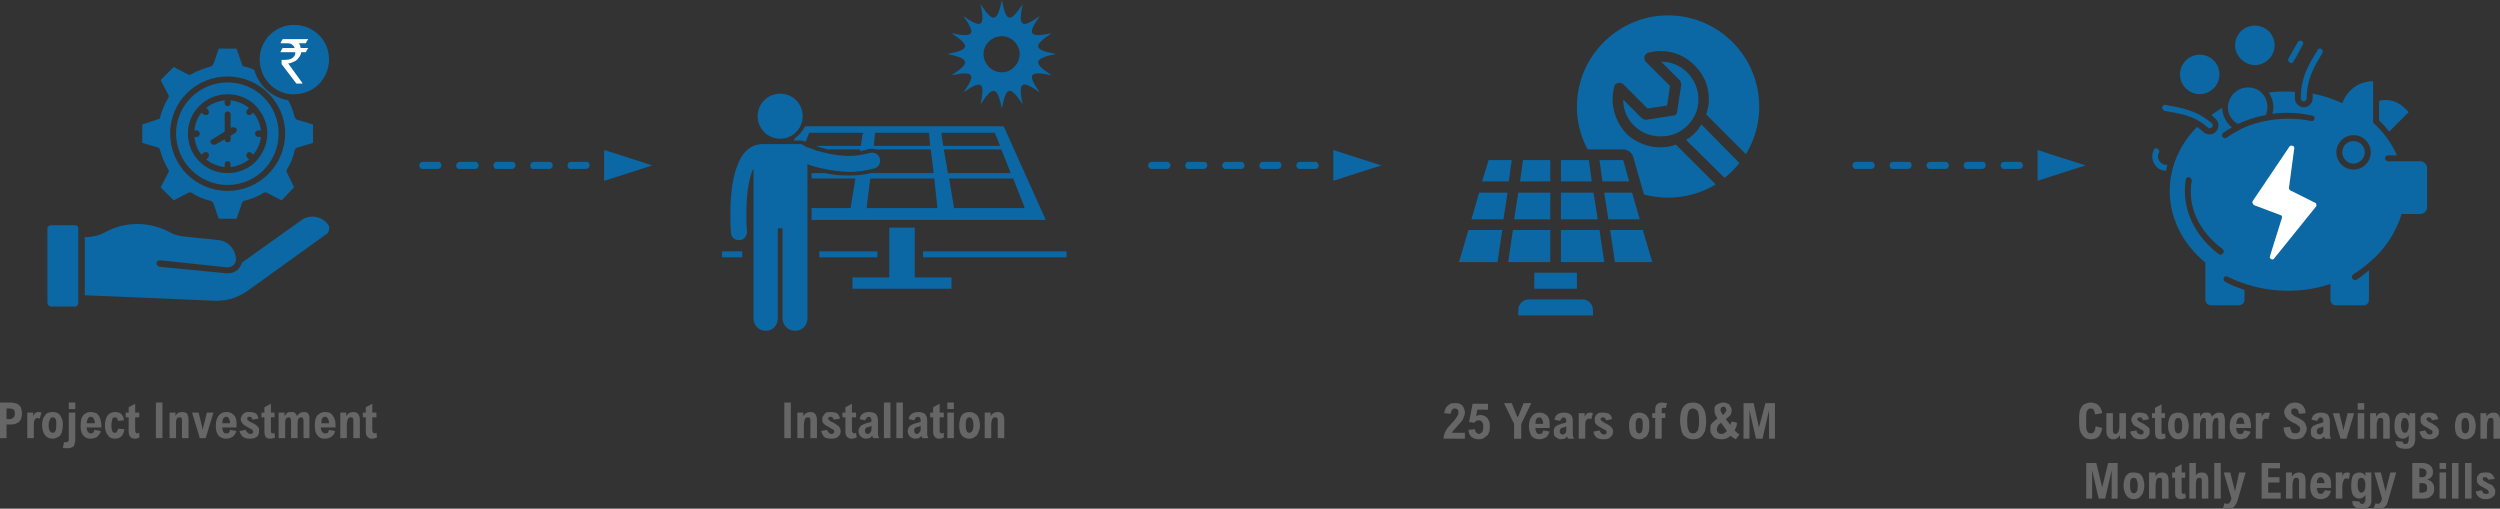 <?xml version="1.0" encoding="UTF-8"?>
<svg xmlns="http://www.w3.org/2000/svg" xmlns:xlink="http://www.w3.org/1999/xlink" xml:space="preserve" width="4217px" height="858px" version="1.1" style="shape-rendering:geometricPrecision; text-rendering:geometricPrecision; image-rendering:optimizeQuality; fill-rule:evenodd; clip-rule:evenodd" viewBox="0 0 4217 858">
 <rect x="0" y="0" width="4217" height="858" fill="#333333" stroke="none"/>
 <defs>
  <style type="text/css">
   
    .fil1 {fill:#0B68A4}
    .fil4 {fill:white}
    .fil0 {fill:#0B68A4;fill-rule:nonzero}
    .fil3 {fill:#666666;fill-rule:nonzero}
    .fil2 {fill:white;fill-rule:nonzero}
   
  </style>
 </defs>
 <g id="Layer_x0020_1">
  <g id="_1955733471728">
   <g>
    <path class="fil0" d="M1567 224l2 22 -95 0 2 -22 91 0zm21 0l90 0 0 0 9 22 -96 0 -3 -20 0 0 0 -2zm140 127l-119 0 0 -2 -8 -48 108 0 19 48 0 2zm-147 0l-119 0 0 -2 6 -48 108 0 5 48 0 2zm11 -99l97 0 16 40 -106 0 -7 -40zm-251 -19l-2 4 10 0c4,0 7,1 10,2l6 -15 91 0 0 2 -1 0 -3 20 -76 0c1,0 2,1 3,1 5,2 11,3 17,5l55 0 0 3c5,-1 10,-2 15,-4 1,0 3,0 5,0 2,0 4,0 6,1l93 0 5 40 -106 0c-12,3 -24,4 -37,4 -14,0 -28,-1 -40,-4l-23 0 0 9 74 0 -8 48 0 2 -66 0 0 20 395 0 -71 -158 -335 0c-4,8 -10,15 -17,20z"></path>
    <polygon class="fil0" points="1543,384 1500,384 1500,468 1438,468 1438,487 1605,487 1605,468 1543,468 "></polygon>
    <path class="fil0" d="M1362 277c16,6 42,12 70,13 14,0 28,-2 43,-6 7,-2 11,-9 9,-17 -2,-7 -10,-11 -17,-9 -11,3 -23,5 -35,5 -21,0 -40,-5 -55,-9 -7,-3 -13,-5 -17,-6 -1,-1 -3,-2 -3,-2 -3,-2 -5,-3 -8,-3l-65 0c0,0 -1,0 -1,0 -3,1 -8,1 -14,4 -9,5 -19,14 -25,32 -7,17 -12,43 -12,81 0,10 0,21 1,32 0,8 6,13 13,13 1,0 1,0 1,0 8,0 13,-7 13,-14 -1,-11 -1,-22 -1,-31 0,-41 6,-64 12,-76l0 253c0,12 9,21 21,21 11,0 20,-9 20,-21l0 -152 8 0 0 152c0,12 10,21 21,21 12,0 21,-9 21,-21l0 -260z"></path>
    <path class="fil0" d="M1316 158c21,0 38,17 38,38 0,21 -17,38 -38,38 -21,0 -38,-17 -38,-38 0,-21 17,-38 38,-38z"></path>
    <path class="fil0" d="M1690 61c16,0 30,14 30,30 0,17 -14,31 -30,31 -17,0 -31,-14 -31,-31 0,-16 14,-30 31,-30zm-92 30c38,8 39,15 7,36 38,-8 42,-2 20,29 31,-22 37,-18 29,20 21,-32 28,-31 36,7 7,-38 14,-39 35,-7 -8,-38 -2,-42 29,-20 -22,-31 -18,-37 20,-29 -32,-21 -31,-28 7,-36 -38,-7 -39,-14 -7,-35 -38,8 -42,2 -20,-29 -31,22 -37,18 -29,-20 -21,32 -28,31 -35,-7 -8,38 -15,39 -36,7 8,38 2,42 -29,20 22,31 18,37 -20,29 32,21 31,28 -7,35z"></path>
    <polygon class="fil0" points="1382,424 1480,424 1480,434 1382,434 "></polygon>
    <polygon class="fil0" points="1218,424 1252,424 1252,434 1218,434 "></polygon>
    <polygon class="fil0" points="1557,424 1799,424 1799,434 1557,434 "></polygon>
   </g>
   <g>
    <polygon class="fil0" points="2669,442 2633,442 2633,388 2698,388 2706,442 "></polygon>
    <polygon class="fil0" points="2579,442 2544,442 2552,388 2615,388 2615,442 "></polygon>
    <polygon class="fil0" points="2561,325 2615,325 2615,370 2554,370 "></polygon>
    <polygon class="fil0" points="2536,370 2482,370 2495,325 2543,325 "></polygon>
    <polygon class="fil0" points="2680,270 2685,306 2633,306 2633,270 "></polygon>
    <polygon class="fil0" points="2615,306 2564,306 2569,270 2615,270 "></polygon>
    <polygon class="fil0" points="2633,370 2633,325 2688,325 2695,370 "></polygon>
    <polygon class="fil0" points="2706,325 2753,325 2766,370 2713,370 "></polygon>
    <polygon class="fil0" points="2703,306 2698,270 2738,270 2748,306 "></polygon>
    <polygon class="fil0" points="2550,270 2545,306 2500,306 2511,270 "></polygon>
    <polygon class="fil0" points="2477,388 2534,388 2526,442 2461,442 "></polygon>
    <path class="fil0" d="M2687 523l0 9 -126 0 0 -9c0,-10 8,-18 18,-18l90 0c10,0 18,8 18,18z"></path>
    <polygon class="fil0" points="2588,460 2660,460 2660,487 2588,487 "></polygon>
    <polygon class="fil0" points="2724,442 2716,388 2771,388 2787,442 "></polygon>
    <path class="fil0" d="M2773 328l-18 -63c-2,-7 -9,-13 -17,-13l-60 0c-35,-65 -18,-147 41,-193 58,-46 141,-44 197,6 55,49 68,131 29,195l-67 -67c10,-28 3,-60 -18,-81 -20,-22 -51,-31 -80,-23 -3,1 -5,3 -6,6 -1,3 0,7 2,9l41 41 -5 33 -33 5 -41 -41c-3,-2 -6,-3 -9,-2 -3,1 -6,3 -6,6 -8,29 1,60 22,81 22,20 54,27 82,17l67 67c-36,22 -80,28 -121,17z"></path>
    <path class="fil0" d="M2801 230c-35,0 -63,-27 -63,-62l31 31c2,2 5,3 8,3l45 -7c4,0 7,-3 7,-7l7 -45c0,-3 -1,-6 -3,-8l-31 -31c35,0 63,29 63,64 0,34 -29,63 -64,62l0 0z"></path>
    <path class="fil0" d="M2909 300l-65 -64c11,-6 19,-15 26,-26l64 65c-7,9 -16,18 -25,25z"></path>
   </g>
   <path class="fil0" d="M358 235l21 -13 0 -29c0,-3 2,-5 5,-5 3,0 5,2 5,5l0 23 2 -1c3,-1 6,0 8,2 1,3 0,6 -2,7l-8 5 0 6c0,3 -2,5 -5,5 -3,0 -5,-2 -5,-5l0 0 -16 9c-1,0 -2,0 -3,0 -2,0 -3,-1 -4,-2 -2,-3 -1,-6 2,-7zm-26 -4l-4 0c1,11 5,22 12,30l3 -3c3,-2 6,-2 8,0 2,2 2,6 0,8l-3 3c8,7 19,11 31,13l0 -5c0,-3 2,-5 5,-5 3,0 5,2 5,5l0 5c12,-2 22,-6 31,-13l-3 -3c-2,-2 -2,-6 0,-8 2,-2 5,-2 7,0l3 3c7,-8 12,-19 13,-30l-5 0c-2,0 -5,-3 -5,-6 0,-2 3,-5 5,-5l5 0c-1,-11 -6,-22 -13,-30l-3 3c-1,1 -2,1 -4,1 -1,0 -2,0 -3,-1 -2,-2 -2,-6 0,-8l3 -3c-9,-7 -19,-11 -31,-13l0 5c0,3 -2,5 -5,5 -3,0 -5,-2 -5,-5l0 -5c-12,2 -23,6 -31,13l3 3c2,2 2,6 0,8 -1,1 -2,1 -4,1 -1,0 -2,0 -4,-1l-3 -3c-7,8 -11,19 -12,30l4 0c3,0 5,3 5,5 0,3 -2,6 -5,6z"></path>
   <path class="fil0" d="M336 179c0,-1 0,-1 1,-1 0,0 0,0 0,0 12,-12 29,-19 47,-19 18,0 35,7 47,19 0,0 0,0 0,0 0,0 0,0 0,0 12,13 20,29 20,47 0,19 -8,35 -20,48 0,0 0,0 0,0 0,0 0,0 0,0 -12,12 -29,19 -47,19 -18,0 -35,-7 -47,-19 0,0 0,0 0,0 -1,0 -1,0 -1,-1 -12,-12 -19,-28 -19,-47 0,-18 7,-34 19,-46zm48 133c48,0 86,-39 86,-87 0,-47 -38,-86 -86,-86 -48,0 -87,39 -87,86 0,48 39,87 87,87z"></path>
   <path class="fil0" d="M384 129c53,0 97,43 97,96 0,54 -44,97 -97,97 -54,0 -97,-43 -97,-97 0,-53 43,-96 97,-96zm-114 124c3,12 8,23 14,33 1,2 1,4 0,5l-13 25 22 22 25 -13c2,-1 4,0 5,0 10,7 21,11 33,14 2,1 3,2 4,4l9 26 30 0 9 -26c0,-2 2,-3 3,-4 12,-3 23,-7 34,-14 1,0 3,-1 5,0l25 13 21 -22 -12 -25c-1,-1 -1,-3 0,-5 6,-10 11,-21 13,-33 1,-2 2,-3 4,-4l27 -8 0 -31 -27 -8c-2,-1 -3,-3 -4,-4 -2,-10 -6,-20 -11,-29 -27,-4 -50,-25 -57,-51 -6,-3 -12,-5 -18,-6 -1,-1 -3,-2 -3,-4l-9 -26 -30 0 -9 26c-1,2 -2,3 -4,4 -11,3 -22,7 -33,13 -2,1 -3,2 -5,1l-25 -13 -22 22 13 25c1,1 1,3 0,5 -6,10 -11,21 -14,33 0,2 -2,3 -3,3l-27 9 0 31 27 8c1,1 3,2 3,4z"></path>
   <path class="fil0" d="M496 106c-11,0 -21,-9 -21,-19 0,-9 7,-16 16,-18l0 -4c0,-3 3,-6 5,-6 3,0 6,3 6,6l0 4c9,2 16,9 16,18 0,3 -2,5 -5,5 -3,0 -6,-2 -6,-5 0,-4 -5,-8 -11,-8 -6,0 -11,4 -11,8 0,4 5,8 11,8 12,0 22,9 22,19 0,9 -7,16 -16,18l0 4c0,3 -3,6 -6,6 -2,0 -5,-3 -5,-6l0 -4c-9,-2 -16,-9 -16,-18 0,-3 2,-5 5,-5 3,0 5,2 5,5 0,4 5,8 11,8 6,0 11,-4 11,-8 0,-4 -5,-8 -11,-8zm-6 53c0,0 1,0 1,0 2,0 3,0 5,0 33,0 59,-26 59,-59 0,-32 -26,-58 -59,-58 -32,0 -58,26 -58,58 0,31 23,56 52,59z"></path>
   <path class="fil0" d="M509 371l-101 72c-1,4 -4,9 -7,12 -5,4 -10,6 -16,6 -1,0 -2,0 -3,0l-113 -11c-3,-1 -5,-3 -5,-6 0,-3 3,-5 6,-5l113 12c4,0 8,-1 11,-4 2,-2 3,-5 4,-7 0,-1 0,-1 0,-1 0,-1 0,-2 0,-2 -1,-17 -13,-30 -29,-32l-58 -6c-9,-1 -18,-3 -26,-8 -33,-17 -73,-18 -106,0 -11,6 -23,9 -36,9l0 98 212 9c23,2 43,-3 62,-16l132 -95c4,-2 6,-6 6,-10 1,-4 -1,-7 -4,-10 -11,-12 -29,-14 -42,-5z"></path>
   <path class="fil0" d="M127 380l-41 0c-3,0 -6,2 -6,5l0 126c0,3 3,6 6,6l41 0c3,0 5,-3 5,-6l0 -126c0,-3 -2,-5 -5,-5z"></path>
   <path class="fil1" d="M522 59c-15,-5 -30,-15 -44,-1 -4,4 -21,35 -21,44 0,14 4,35 16,42 31,20 62,-7 62,-45 0,-16 0,-35 -13,-40z"></path>
   <path class="fil2" d="M477 66l43 0 0 0c-3,4 -4,7 -4,7l-12 0c2,2 3,5 3,8l13 0c0,0 0,0 0,0 -3,4 -4,7 -4,7l-8 0c0,2 -1,5 -3,8 -3,4 -5,6 -7,7 -5,2 -8,4 -12,4l0 0c0,0 1,1 3,4l21 29 0 1c0,0 0,0 -1,0l-9 0c-17,-22 -25,-33 -25,-33l0 -7 0 0c2,0 3,0 5,0 10,0 16,-3 18,-10 0,-1 0,-2 0,-3l-25 0c0,0 0,0 0,0 2,-5 4,-7 4,-7l20 0 0 0c-1,-3 -3,-5 -6,-7 -3,-1 -5,-1 -7,-1l-11 0 0 0c2,-5 4,-7 4,-7z"></path>
   <path class="fil3" d="M37 697c0,5 -1,8 -2,11 -2,3 -4,5 -7,6 -3,2 -7,2 -11,2l-6 0 0 23 -11 0 0 -60 17 0c5,0 9,1 12,2 3,2 5,4 6,6 1,3 2,6 2,10zm-26 10l5 0c3,0 5,-1 7,-3 1,-1 2,-3 2,-6 0,-3 0,-6 -2,-7 -1,-1 -4,-2 -7,-2l-5 0 0 18zm52 -2c-2,0 -4,2 -5,4 -1,2 -1,6 -1,12l0 18 -11 0 0 -43 10 0 0 6c2,-5 5,-7 8,-7 2,0 4,0 6,1l-3 10c-1,0 -3,-1 -4,-1zm8 12c0,-5 1,-8 2,-12 2,-3 4,-6 6,-8 3,-1 6,-2 10,-2 4,0 7,1 10,3 2,2 4,4 5,8 2,3 2,7 2,11 0,5 -1,9 -2,13 -1,3 -3,6 -6,7 -3,2 -6,3 -9,3 -6,0 -10,-2 -13,-6 -3,-4 -5,-9 -5,-17zm18 -13c-3,0 -4,1 -5,4 -1,2 -2,5 -2,9 0,9 3,13 7,13 4,0 6,-4 6,-13 0,-4 0,-8 -1,-10 -1,-2 -3,-3 -5,-3zm27 -14l0 -11 11 0 0 11 -11 0zm-1 66c-1,0 -3,0 -4,0 -1,0 -3,0 -5,-1l2 -9c1,0 2,0 3,0 2,0 2,0 3,-1 1,0 1,-1 2,-2 0,-1 0,-2 0,-4l0 -43 11 0 0 44c0,6 -1,10 -3,13 -3,2 -5,3 -9,3zm56 -38l0 3 -25 0c0,2 1,4 1,5 1,2 1,3 3,4 1,1 2,1 3,1 2,0 3,0 4,-1 1,-1 2,-3 2,-5l11 2c0,2 -1,4 -3,6 -1,2 -3,4 -5,5 -3,1 -6,2 -9,2 -6,0 -10,-2 -13,-6 -3,-4 -4,-9 -4,-16 0,-8 1,-13 4,-17 3,-4 8,-6 13,-6 4,0 8,1 11,3 2,2 4,5 5,8 1,4 2,8 2,12zm-25 -4l14 0c0,-4 -1,-6 -2,-8 -1,-2 -3,-3 -5,-3 -4,0 -6,4 -7,11zm63 -5l-10 1c-1,-4 -2,-6 -5,-6 -2,0 -3,1 -4,1 0,1 -1,3 -1,5 -1,1 -1,4 -1,8 0,3 0,6 1,7 0,2 1,4 2,4 0,1 1,1 3,1 1,0 3,0 3,-2 1,-1 2,-3 2,-5l11 1c-2,11 -7,16 -16,16 -5,0 -10,-2 -12,-6 -3,-3 -5,-9 -5,-16 0,-8 2,-14 5,-18 3,-3 7,-5 12,-5 4,0 8,1 10,3 3,3 5,6 5,11zm26 -13l0 8 -7 0 0 21c0,2 0,3 1,4 0,0 0,1 0,1 1,1 2,1 2,1 1,0 2,0 4,-1l0 8c-2,1 -5,2 -7,2 -4,0 -7,-1 -8,-3 -2,-2 -3,-5 -3,-9l0 -24 -5 0 0 -8 5 0 0 -9 11 -6 0 15 7 0zm28 43l0 -60 11 0 0 60 -11 0zm55 -31l0 31 -11 0 0 -29c0,-2 0,-4 -1,-5 0,-1 -2,-1 -3,-1 -2,0 -3,0 -4,1 -1,1 -1,3 -2,5 0,2 0,5 0,8l0 21 -11 0 0 -43 10 0 0 6c2,-5 6,-7 11,-7 4,0 7,1 9,3 1,3 2,6 2,10zm19 31l-13 -43 11 0 6 24c0,1 0,3 1,5 0,-1 0,-2 1,-5l6 -24 11 0 -13 43 -10 0zm62 -21l0 3 -24 0c0,2 0,4 1,5 0,2 1,3 2,4 1,1 2,1 4,1 1,0 3,0 4,-1 1,-1 2,-3 2,-5l11 2c-1,2 -2,4 -3,6 -2,2 -3,4 -6,5 -2,1 -5,2 -8,2 -6,0 -11,-2 -14,-6 -3,-4 -4,-9 -4,-16 0,-8 2,-13 5,-17 3,-4 7,-6 13,-6 4,0 7,1 10,3 3,2 5,5 6,8 1,4 1,8 1,12zm-24 -4l13 0c0,-4 -1,-6 -2,-8 -1,-2 -2,-3 -4,-3 -5,0 -7,4 -7,11zm45 -11c-1,0 -2,0 -2,1 -1,0 -1,1 -1,2 0,1 0,2 0,2 1,1 2,1 3,2 0,1 2,1 3,2l2 1c3,1 5,3 7,4 1,1 2,2 4,4 1,1 1,3 1,6 0,4 -1,7 -3,9 -3,3 -7,4 -13,4 -4,0 -8,-1 -11,-3 -3,-3 -5,-6 -6,-10l11 -2c0,2 1,4 3,5 1,1 2,2 4,2 2,0 3,-1 4,-1 1,-1 1,-2 1,-3 0,-1 0,-2 -1,-2 -1,-1 -1,-2 -2,-2 -1,-1 -2,-1 -4,-2 -1,-1 -2,-1 -3,-2 -2,-1 -4,-2 -5,-3 -2,-1 -3,-3 -4,-4 -1,-2 -2,-4 -2,-6 0,-2 1,-4 2,-6 1,-2 3,-3 5,-5 2,-1 5,-1 8,-1 4,0 8,1 10,2 3,2 4,5 5,9l-10 2c-1,-2 -1,-3 -2,-4 -1,-1 -2,-1 -4,-1zm43 -7l0 8 -6 0 0 21c0,2 0,3 0,4 0,0 1,1 1,1 0,1 1,1 2,1 1,0 2,0 3,-1l1 8c-3,1 -5,2 -8,2 -3,0 -6,-1 -8,-3 -1,-2 -2,-5 -2,-9l0 -24 -5 0 0 -8 5 0 0 -9 11 -6 0 15 6 0zm59 13l0 30 -10 0 0 -29c0,-2 -1,-4 -1,-5 -1,-1 -2,-1 -3,-1 -2,0 -4,1 -5,3 -1,3 -1,6 -1,11l0 21 -11 0 0 -28c0,-3 -1,-4 -1,-6 -1,-1 -2,-1 -3,-1 -2,0 -4,1 -5,3 -1,2 -1,5 -1,8l0 24 -11 0 0 -43 10 0 0 6c2,-3 3,-4 5,-6 2,-1 4,-1 7,-1 2,0 4,0 5,1 2,2 3,3 4,6 3,-5 7,-7 12,-7 3,0 6,1 7,3 2,3 2,6 2,11zm44 9l0 3 -25 0c0,2 1,4 1,5 1,2 2,3 3,4 1,1 2,1 3,1 2,0 3,0 5,-1 1,-1 1,-3 2,-5l10 2c0,2 -1,4 -2,6 -2,2 -4,4 -6,5 -3,1 -5,2 -9,2 -6,0 -10,-2 -13,-6 -3,-4 -4,-9 -4,-16 0,-8 1,-13 4,-17 4,-4 8,-6 13,-6 5,0 8,1 11,3 2,2 4,5 5,8 2,4 2,8 2,12zm-24 -4l13 0c0,-4 -1,-6 -2,-8 -1,-2 -3,-3 -5,-3 -4,0 -6,4 -6,11zm65 -6l0 31 -11 0 0 -29c0,-2 0,-4 -1,-5 -1,-1 -2,-1 -4,-1 -1,0 -2,0 -3,1 -1,1 -2,3 -2,5 -1,2 -1,5 -1,8l0 21 -11 0 0 -43 10 0 0 6c3,-5 7,-7 12,-7 3,0 6,1 8,3 2,3 3,6 3,10zm28 -12l0 8 -7 0 0 21c0,2 0,3 1,4 0,0 0,1 1,1 0,1 1,1 2,1 0,0 1,0 3,-1l1 8c-3,1 -6,2 -8,2 -4,0 -6,-1 -8,-3 -2,-2 -3,-5 -3,-9l0 -24 -5 0 0 -8 5 0 0 -9 11 -6 0 15 7 0z"></path>
   <path class="fil3" d="M1323 739l0 -60 11 0 0 60 -11 0zm55 -31l0 31 -11 0 0 -29c0,-2 0,-4 -1,-5 -1,-1 -2,-1 -3,-1 -2,0 -3,0 -4,1 -1,1 -2,3 -2,5 -1,2 -1,5 -1,8l0 21 -11 0 0 -43 10 0 0 6c3,-5 7,-7 12,-7 4,0 6,1 8,3 2,3 3,6 3,10zm23 -5c-1,0 -2,0 -3,1 -1,0 -1,1 -1,2 0,1 0,2 1,2 1,1 1,1 2,2 1,1 2,1 4,2l2 1c2,1 4,3 6,4 2,1 3,2 4,4 1,1 2,3 2,6 0,4 -1,7 -4,9 -2,3 -7,4 -12,4 -5,0 -9,-1 -12,-3 -2,-3 -4,-6 -5,-10l10 -2c1,2 2,4 3,5 1,1 3,2 5,2 1,0 2,-1 3,-1 1,-1 1,-2 1,-3 0,-1 0,-2 0,-2 -1,-1 -2,-2 -3,-2 -1,-1 -2,-1 -3,-2 -2,-1 -3,-1 -3,-2 -3,-1 -4,-2 -6,-3 -1,-1 -3,-3 -4,-4 -1,-2 -1,-4 -1,-6 0,-2 0,-4 2,-6 1,-2 2,-3 4,-5 3,-1 5,-1 8,-1 5,0 8,1 11,2 2,2 4,5 5,9l-11 2c0,-2 -1,-3 -2,-4 -1,-1 -2,-1 -3,-1zm43 -7l0 8 -7 0 0 21c0,2 0,3 1,4 0,0 0,1 1,1 0,1 1,1 1,1 1,0 2,0 4,-1l1 8c-3,1 -6,2 -8,2 -4,0 -6,-1 -8,-3 -2,-2 -3,-5 -3,-9l0 -24 -5 0 0 -8 5 0 0 -9 11 -6 0 15 7 0zm37 13l0 18c0,2 0,4 0,7 1,2 1,3 2,5l-10 0c-1,-1 -1,-3 -2,-4 -1,2 -3,3 -4,4 -2,0 -4,1 -6,1 -3,0 -5,-1 -7,-2 -1,-1 -3,-2 -4,-4 -1,-2 -2,-4 -2,-7 0,-2 1,-4 2,-6 1,-2 2,-3 4,-4 2,-1 4,-2 7,-3 5,-1 8,-2 9,-3l0 -1c0,-4 -1,-7 -5,-7 -1,0 -3,1 -3,2 -1,1 -2,2 -3,4l-9 -2c1,-4 2,-7 5,-9 3,-2 6,-3 11,-3 5,0 8,1 11,3 2,2 4,6 4,11zm-15 11l-1 0c-1,0 -2,1 -3,1 -1,1 -2,1 -2,2 -1,1 -1,2 -1,3 0,2 0,3 1,4 1,1 2,2 3,2 3,0 4,-1 5,-3 2,-1 2,-4 2,-7l0 -4c-1,1 -2,1 -4,2zm25 19l0 -60 11 0 0 60 -11 0zm21 0l0 -60 11 0 0 60 -11 0zm52 -30l0 18c0,2 0,4 0,7 1,2 1,3 2,5l-10 0c-1,-1 -2,-3 -2,-4 -1,2 -3,3 -4,4 -2,0 -4,1 -6,1 -3,0 -5,-1 -7,-2 -1,-1 -3,-2 -4,-4 -1,-2 -2,-4 -2,-7 0,-2 1,-4 2,-6 1,-2 2,-3 4,-4 2,-1 4,-2 7,-3 5,-1 8,-2 9,-3l0 -1c0,-4 -1,-7 -5,-7 -1,0 -3,1 -4,2 0,1 -1,2 -2,4l-9 -2c0,-4 2,-7 5,-9 3,-2 6,-3 11,-3 4,0 8,1 11,3 2,2 4,6 4,11zm-15 11l-1 0c-1,0 -2,1 -3,1 -1,1 -2,1 -2,2 -1,1 -1,2 -1,3 0,2 0,3 1,4 1,1 2,2 3,2 3,0 4,-1 5,-3 2,-1 2,-4 2,-7l0 -4c-1,1 -2,1 -4,2zm43 -24l0 8 -7 0 0 21c0,2 0,3 0,4 1,0 1,1 1,1 1,1 2,1 2,1 1,0 2,0 4,-1l0 8c-2,1 -5,2 -7,2 -4,0 -7,-1 -8,-3 -2,-2 -3,-5 -3,-9l0 -24 -5 0 0 -8 5 0 0 -9 11 -6 0 15 7 0zm6 -6l0 -11 11 0 0 11 -11 0zm0 49l0 -43 11 0 0 43 -11 0zm20 -22c0,-5 1,-8 2,-12 1,-3 3,-6 6,-8 2,-1 6,-2 9,-2 4,0 8,1 10,3 3,2 5,4 6,8 1,3 2,7 2,11 0,5 -1,9 -3,13 -1,3 -3,6 -6,7 -2,2 -5,3 -9,3 -5,0 -10,-2 -13,-6 -3,-4 -4,-9 -4,-17zm17 -13c-2,0 -4,1 -5,4 -1,2 -1,5 -1,9 0,9 2,13 6,13 4,0 7,-4 7,-13 0,-4 -1,-8 -2,-10 -1,-2 -3,-3 -5,-3zm59 4l0 31 -11 0 0 -29c0,-2 0,-4 -1,-5 -1,-1 -2,-1 -4,-1 -1,0 -2,0 -3,1 -1,1 -2,3 -2,5 -1,2 -1,5 -1,8l0 21 -11 0 0 -43 10 0 0 6c3,-5 7,-7 12,-7 3,0 6,1 8,3 2,3 3,6 3,10z"></path>
   <path class="fil3" d="M2471 696c0,3 -1,5 -2,8 -1,3 -2,5 -4,7 -1,2 -4,4 -6,7 -5,6 -9,9 -10,12l22 0 0 10 -36 0c0,-8 4,-16 12,-24 3,-4 6,-6 7,-8 2,-2 3,-4 4,-6 2,-2 2,-4 2,-6 0,-2 0,-4 -1,-5 -1,-1 -3,-2 -5,-2 -4,0 -6,3 -7,9l-11 -1c1,-3 1,-6 3,-9 1,-2 3,-4 6,-6 2,-2 6,-2 9,-2 4,0 7,0 10,2 2,1 4,3 5,6 1,2 2,5 2,8zm21 -5l-2 11c2,-1 5,-2 7,-2 3,0 6,1 8,2 3,2 5,4 6,7 2,3 2,7 2,10 0,5 0,8 -2,12 -1,3 -4,5 -7,7 -2,2 -6,3 -10,3 -5,0 -9,-2 -12,-4 -3,-3 -5,-7 -5,-12l11 -1c0,1 0,2 1,4 0,1 1,2 2,2 1,1 2,2 4,2 1,0 2,-1 4,-2 1,-1 2,-2 2,-4 1,-1 1,-4 1,-6 0,-3 0,-6 -2,-8 -1,-2 -3,-3 -6,-3 -2,0 -5,1 -7,4l-9 -1 6 -31 26 0 0 10 -18 0zm68 13l2 -4 8 -20 13 0 -17 35 0 25 -12 0 0 -25 -17 -35 13 0 8 20 2 4zm54 15l0 3 -24 0c0,2 0,4 1,5 0,2 1,3 2,4 1,1 2,1 4,1 1,0 3,0 4,-1 1,-1 2,-3 2,-5l11 2c-1,2 -2,4 -3,6 -1,2 -3,4 -6,5 -2,1 -5,2 -8,2 -6,0 -11,-2 -14,-6 -2,-4 -4,-9 -4,-16 0,-8 2,-13 5,-17 3,-4 7,-6 13,-6 4,0 7,1 10,3 3,2 5,5 6,8 1,4 1,8 1,12zm-24 -4l13 0c0,-4 -1,-6 -2,-8 -1,-2 -2,-3 -4,-3 -5,0 -7,4 -7,11zm63 -5l0 18c0,2 0,4 0,7 1,2 1,3 2,5l-10 0c-1,-1 -1,-3 -2,-4 -1,2 -2,3 -4,4 -2,0 -4,1 -6,1 -2,0 -5,-1 -6,-2 -2,-1 -4,-2 -5,-4 -1,-2 -1,-4 -1,-7 0,-2 0,-4 1,-6 1,-2 2,-3 4,-4 2,-1 4,-2 7,-3 5,-1 8,-2 9,-3l0 -1c0,-4 -1,-7 -5,-7 -1,0 -2,1 -3,2 -1,1 -2,2 -2,4l-10 -2c1,-4 2,-7 5,-9 3,-2 6,-3 11,-3 5,0 8,1 11,3 3,2 4,6 4,11zm-15 11l-1 0c-1,0 -2,1 -3,1 -1,1 -2,1 -2,2 -1,1 -1,2 -1,3 0,2 0,3 1,4 1,1 2,2 4,2 2,0 3,-1 5,-3 1,-1 1,-4 1,-7l0 -4c-1,1 -2,1 -4,2zm42 -15c-2,0 -4,2 -5,4 -1,2 -1,6 -1,12l0 18 -11 0 0 -43 10 0 0 6c2,-5 5,-7 9,-7 1,0 3,0 5,1l-3 10c-1,0 -3,-1 -4,-1zm24 -2c-1,0 -2,0 -3,1 -1,0 -1,1 -1,2 0,1 0,2 1,2 0,1 1,1 2,2 1,1 2,1 3,2l2 1c3,1 5,3 7,4 1,1 3,2 4,4 1,1 2,3 2,6 0,4 -2,7 -4,9 -3,3 -7,4 -12,4 -5,0 -9,-1 -12,-3 -3,-3 -5,-6 -5,-10l10 -2c1,2 2,4 3,5 1,1 3,2 4,2 2,0 3,-1 4,-1 1,-1 1,-2 1,-3 0,-1 0,-2 -1,-2 0,-1 -1,-2 -2,-2 -1,-1 -2,-1 -4,-2 -1,-1 -2,-1 -3,-2 -2,-1 -4,-2 -5,-3 -2,-1 -3,-3 -4,-4 -1,-2 -1,-4 -1,-6 0,-2 0,-4 1,-6 1,-2 3,-3 5,-5 2,-1 5,-1 8,-1 4,0 8,1 10,2 3,2 5,5 5,9l-10 2c0,-2 -1,-3 -2,-4 -1,-1 -2,-1 -3,-1zm44 14c0,-5 0,-8 2,-12 1,-3 3,-6 6,-8 2,-1 5,-2 9,-2 4,0 7,1 10,3 3,2 4,4 6,8 1,3 1,7 1,11 0,5 0,9 -2,13 -1,3 -3,6 -6,7 -2,2 -5,3 -9,3 -5,0 -10,-2 -13,-6 -3,-4 -4,-9 -4,-17zm17 -13c-2,0 -4,1 -5,4 -1,2 -1,5 -1,9 0,9 2,13 6,13 4,0 6,-4 6,-13 0,-4 0,-8 -1,-10 -1,-2 -3,-3 -5,-3zm41 -17c-1,0 -1,0 -2,0 0,1 -1,1 -1,2 0,1 0,2 0,3l0 4 6 0 0 8 -6 0 0 35 -11 0 0 -35 -5 0 0 -8 5 0 0 -6c0,-4 1,-7 3,-9 2,-2 5,-3 9,-3 2,0 5,1 8,1l-2 8c-1,0 -3,0 -4,0zm72 23c0,6 -1,11 -2,16 -2,4 -4,8 -7,10 -3,3 -8,4 -13,4 -6,0 -10,-2 -14,-5 -3,-2 -5,-6 -6,-11 -1,-4 -2,-10 -2,-16 0,-20 7,-30 22,-30 7,0 13,3 16,8 4,5 6,13 6,24zm-32 -2c0,6 0,10 1,13 1,3 2,6 3,7 1,1 3,2 6,2 3,0 5,-1 6,-3 2,-1 3,-4 3,-7 1,-3 1,-7 1,-12 0,-7 -1,-11 -2,-15 -2,-3 -5,-5 -8,-5 -3,0 -5,1 -7,3 -1,2 -2,5 -2,7 -1,3 -1,7 -1,10zm87 23l1 1 -6 8c-2,-1 -3,-2 -5,-3 -1,-1 -3,-2 -4,-3 -4,4 -9,6 -15,6 -4,0 -8,-1 -11,-2 -2,-2 -5,-4 -6,-7 -2,-2 -2,-5 -2,-8 0,-3 0,-6 1,-8 2,-2 3,-4 5,-5 2,-2 4,-4 6,-5l-1 -2c-3,-4 -4,-8 -4,-12 0,-2 0,-5 1,-7 2,-2 3,-3 6,-4 2,-1 5,-2 8,-2 3,0 5,1 8,2 2,1 3,3 4,5 2,2 2,4 2,6 0,3 -1,6 -2,8 -2,2 -5,5 -8,7l8 10c0,-2 1,-4 2,-6l9 2c0,5 -2,9 -4,13 1,1 2,2 3,3 1,1 2,2 4,3zm-21 -40c0,-2 -1,-3 -1,-4 -1,-1 -2,-2 -4,-2 -2,0 -3,1 -4,2 0,1 -1,2 -1,3 0,2 1,4 3,7l1 2c2,-1 3,-3 4,-4 1,-1 2,-3 2,-4zm1 35l-10 -14c-2,2 -4,3 -5,5 -1,2 -2,4 -2,6 0,2 1,5 2,6 2,1 3,2 6,2 3,0 6,-2 9,-5zm71 13l0 -48 -11 48 -11 0 -11 -48 0 48 -10 0 0 -60 17 0 9 41 11 -41 16 0 0 60 -10 0z"></path>
   <path class="fil0" d="M713 273c-6,0 -8,9 -2,12 1,0 2,0 2,0l25 0c7,0 9,-9 3,-12 -1,0 -2,0 -3,0l-25 0zm275 12c7,0 9,-9 3,-12 -1,0 -2,0 -3,0l-25 0c-6,0 -8,9 -2,12 1,0 2,0 2,0l25 0zm-62 0c7,0 9,-9 2,-12 -1,0 -1,0 -2,0l-25 0c-7,0 -9,9 -3,12 1,0 2,0 3,0l25 0zm-63 0c7,0 9,-9 3,-12 -1,0 -2,0 -3,0l-25 0c-6,0 -8,9 -2,12 1,0 2,0 2,0l25 0zm-62 0c7,0 9,-9 2,-12 -1,0 -1,0 -2,0l-25 0c-7,0 -9,9 -3,12 1,0 2,0 3,0l25 0z"></path>
   <polygon class="fil1" points="1100,279 1060,292 1019,305 1019,279 1019,253 1060,266 "></polygon>
   <path class="fil0" d="M1943 273c-7,0 -9,9 -2,12 0,0 1,0 2,0l25 0c7,0 9,-9 2,-12 0,0 -1,0 -2,0l-25 0zm275 12c7,0 9,-9 2,-12 0,0 -1,0 -2,0l-25 0c-7,0 -9,9 -2,12 0,0 1,0 2,0l25 0zm-63 0c7,0 9,-9 3,-12 -1,0 -2,0 -3,0l-25 0c-6,0 -8,9 -2,12 1,0 2,0 2,0l25 0zm-62 0c7,0 9,-9 2,-12 0,0 -1,0 -2,0l-25 0c-7,0 -9,9 -2,12 0,0 1,0 2,0l25 0zm-63 0c7,0 9,-9 3,-12 -1,0 -2,0 -3,0l-25 0c-6,0 -8,9 -2,12 1,0 2,0 2,0l25 0z"></path>
   <polygon class="fil1" points="2330,279 2289,292 2249,305 2249,279 2249,253 2289,266 "></polygon>
   <path class="fil0" d="M3131 273c-7,0 -9,9 -2,12 0,0 1,0 2,0l25 0c7,0 9,-9 2,-12 0,0 -1,0 -2,0l-25 0zm275 12c7,0 9,-9 2,-12 0,0 -1,0 -2,0l-25 0c-7,0 -9,9 -2,12 0,0 1,0 2,0l25 0zm-63 0c7,0 9,-9 3,-12 -1,0 -2,0 -3,0l-25 0c-6,0 -8,9 -2,12 1,0 2,0 2,0l25 0zm-62 0c7,0 9,-9 2,-12 0,0 -1,0 -2,0l-25 0c-7,0 -9,9 -2,12 0,0 1,0 2,0l25 0zm-63 0c7,0 9,-9 3,-12 -1,0 -2,0 -3,0l-25 0c-6,0 -8,9 -2,12 1,0 2,0 2,0l25 0z"></path>
   <polygon class="fil1" points="3518,279 3477,292 3437,305 3437,279 3437,253 3477,266 "></polygon>
   <path class="fil0" d="M4063 189l-7 -7c-11,-11 -28,-16 -43,-12l0 33c6,6 12,12 17,19l33 -33z"></path>
   <path class="fil0" d="M3970 286c-16,0 -29,-13 -29,-29 0,-16 13,-29 29,-29 16,0 29,13 29,29 0,16 -13,29 -29,29l0 0zm-127 45l18 0c9,0 16,7 16,16l0 13c0,11 -8,21 -20,22l0 14c0,3 -2,5 -5,5 -3,0 -5,-2 -5,-5l0 -14c-11,-1 -20,-11 -20,-22 0,-3 2,-5 5,-5 3,0 5,2 5,5 0,7 6,13 13,13l4 0c7,0 13,-6 13,-13l0 0 0 -13c0,-3 -2,-6 -6,-6l-18 0c-9,0 -16,-7 -16,-16l0 -13c0,-11 9,-21 20,-22l0 -14c0,-3 2,-5 5,-5 3,0 5,2 5,5l0 14c12,1 20,11 20,22 0,3 -2,5 -5,5 -3,0 -5,-2 -5,-5 0,-7 -6,-13 -13,-13 0,0 0,0 0,0l-4 0c-7,0 -13,6 -13,13l0 13c0,3 2,6 6,6 0,0 0,0 0,0zm-93 96c-2,3 -5,3 -7,2 0,0 0,0 0,0 -41,-31 -64,-77 -56,-126 0,-3 3,-5 5,-4 3,0 5,3 5,6 -8,45 14,87 52,115 2,2 3,5 1,7 0,0 0,0 0,0zm332 -155l-54 0c-2,0 -5,-2 -5,-5 0,-3 3,-5 5,-5l15 0c-9,-21 -23,-40 -40,-55l0 -70c-24,0 -44,15 -52,37 -16,-7 -32,-13 -50,-16 0,3 0,5 0,8 0,8 -7,15 -15,15 -8,0 -15,-7 -15,-15 0,-4 0,-8 0,-11 -14,-1 -29,-1 -44,1 7,11 10,24 6,36 23,-3 45,-2 67,3 3,0 5,3 4,5l0 0c0,3 -3,5 -6,4 -45,-9 -92,-1 -124,17 -17,9 -17,12 -21,12 -3,0 -5,-2 -5,-5 0,-1 1,-3 2,-4 5,-3 10,-7 15,-9 -10,-8 -16,-20 -17,-33 -6,4 -12,8 -18,12 2,2 5,4 7,6 6,6 7,15 1,22 -5,6 -15,6 -21,1 -3,-3 -7,-6 -11,-9 -66,67 -61,167 14,229l0 63c0,5 5,9 10,9l46 0c5,0 10,-4 10,-9l0 -17c-12,-4 -23,-8 -33,-14 -2,-1 -3,-4 -2,-6 1,-3 4,-4 7,-2 53,26 116,31 173,12l0 27c0,5 4,9 9,9l47 0c5,0 9,-4 9,-9l0 -50c-7,6 -14,11 -21,16 -3,1 -6,0 -7,-2 -2,-2 -1,-5 1,-7 10,-6 19,-13 27,-20 26,-21 45,-50 55,-82l31 0c6,0 12,-5 12,-11l0 -67c0,-6 -6,-11 -12,-11z"></path>
   <path class="fil0" d="M3970 238c-11,0 -19,8 -19,19 0,10 8,19 19,19 10,0 19,-9 19,-19l0 0c0,-11 -9,-19 -19,-19z"></path>
   <path class="fil0" d="M3775 209c15,-7 31,-12 47,-15 7,-17 0,-37 -17,-44 -17,-7 -37,1 -44,18 -2,4 -3,8 -3,13 0,12 7,23 17,28z"></path>
   <path class="fil0" d="M3796 44c18,-4 36,7 40,25 4,18 -7,35 -25,40 -17,4 -35,-7 -40,-25 -4,-18 7,-36 25,-40z"></path>
   <path class="fil0" d="M3687 102c13,-13 34,-13 47,0 13,13 13,34 0,47 -13,13 -34,13 -47,0 -13,-13 -13,-34 0,-47z"></path>
   <path class="fil0" d="M3642 257c1,-2 0,-5 -3,-6 -2,-2 -5,-1 -6,2 -6,12 -1,27 11,33 3,1 6,2 10,2 0,-3 1,-7 2,-10 -8,1 -15,-5 -16,-13 0,-2 0,-5 2,-8z"></path>
   <path class="fil0" d="M3886 171c3,0 5,-3 5,-5 0,-35 14,-55 26,-76 2,-3 1,-6 -1,-7 -2,-2 -6,-1 -7,1 0,0 0,0 0,1 -14,23 -28,44 -28,81 0,2 2,5 5,5l0 0z"></path>
   <path class="fil0" d="M3863 106c2,1 5,0 6,-3 3,-5 4,-6 15,-27 2,-3 1,-6 -2,-7 -2,-1 -5,0 -6,2 -12,21 -13,23 -16,28 -1,2 0,5 3,7 0,0 0,0 0,0z"></path>
   <path class="fil0" d="M3651 187c27,5 49,7 73,28 2,2 5,2 7,0 0,0 0,0 0,0 2,-2 2,-5 0,-7 -27,-23 -52,-26 -78,-31 -2,-1 -5,1 -6,4 0,3 2,5 4,6l0 0z"></path>
   <path class="fil1" d="M3890 275c4,-4 -55,-64 -87,14 -12,30 -26,95 -4,124 23,30 44,34 82,23 46,-15 48,-119 18,-151 -1,-1 -6,-12 -9,-13l0 3z"></path>
   <path class="fil4" d="M3870 250l-9 67c0,2 1,3 2,4l42 21c1,0 2,1 2,3 1,1 0,2 0,3l-71 88c-1,2 -3,2 -5,1 -2,-1 -3,-3 -2,-5l20 -64c1,-2 0,-5 -2,-5l-45 -17c-1,-1 -2,-2 -2,-3 -1,-1 -1,-3 0,-4l62 -92c1,-1 3,-2 5,-1 2,0 3,2 3,4z"></path>
   <path class="fil3" d="M3546 697l-12 2c-1,-7 -3,-10 -7,-10 -3,0 -5,1 -6,3 -1,2 -2,4 -2,7 0,2 0,6 0,11 0,4 0,8 0,11 0,3 1,5 2,7 1,2 3,3 6,3 5,0 7,-4 8,-12l11 3c-2,13 -8,19 -19,19 -7,0 -12,-3 -15,-8 -4,-5 -5,-12 -5,-22 0,-7 0,-12 1,-17 1,-4 3,-8 6,-11 3,-2 8,-4 13,-4 5,0 9,2 12,4 3,3 6,7 7,14zm30 43l0 -6c-3,5 -7,7 -11,7 -4,0 -7,-1 -9,-4 -2,-2 -3,-5 -3,-10l0 -30 11 0 0 29c0,2 1,4 1,5 1,0 2,1 4,1 1,0 3,-1 3,-2 1,-1 2,-2 2,-4 1,-2 1,-5 1,-9l0 -20 11 0 0 43 -10 0zm33 -36c-1,0 -2,0 -2,1 -1,0 -2,1 -2,2 0,1 1,2 1,2 1,1 2,1 2,2 1,1 3,1 4,2l2 1c3,1 5,3 6,4 2,1 3,2 5,4 1,1 1,3 1,6 0,4 -1,7 -4,9 -2,3 -6,4 -12,4 -5,0 -8,-1 -11,-3 -3,-3 -5,-6 -6,-10l11 -2c0,2 1,4 2,5 2,1 3,2 5,2 2,0 3,-1 4,-1 0,-1 1,-2 1,-3 0,-1 0,-2 -1,-2 -1,-1 -1,-2 -2,-2 -1,-1 -3,-1 -4,-2 -1,-1 -2,-1 -3,-2 -2,-1 -4,-2 -6,-3 -1,-1 -2,-3 -3,-4 -1,-2 -2,-4 -2,-6 0,-2 1,-4 2,-6 1,-2 3,-3 5,-5 2,-1 5,-1 8,-1 4,0 7,1 10,2 2,2 4,5 5,9l-10 2c-1,-2 -2,-3 -2,-4 -1,-1 -2,-1 -4,-1zm43 -7l0 8 -6 0 0 21c0,2 0,3 0,4 0,0 0,1 1,1 0,1 1,1 2,1 1,0 2,0 3,-1l1 8c-3,1 -5,2 -8,2 -3,0 -6,-1 -8,-3 -1,-2 -2,-5 -2,-9l0 -24 -5 0 0 -8 5 0 0 -9 11 -6 0 15 6 0zm5 21c0,-5 1,-8 2,-12 1,-3 3,-6 6,-8 2,-1 6,-2 9,-2 4,0 8,1 10,3 3,2 5,4 6,8 1,3 2,7 2,11 0,5 -1,9 -2,13 -2,3 -4,6 -6,7 -3,2 -6,3 -10,3 -5,0 -9,-2 -12,-6 -3,-4 -5,-9 -5,-17zm17 -13c-2,0 -4,1 -5,4 -1,2 -1,5 -1,9 0,9 2,13 6,13 5,0 7,-4 7,-13 0,-4 -1,-8 -2,-10 -1,-2 -2,-3 -5,-3zm79 5l0 30 -11 0 0 -29c0,-2 0,-4 -1,-5 0,-1 -1,-1 -2,-1 -3,0 -4,1 -5,3 -1,3 -2,6 -2,11l0 21 -11 0 0 -28c0,-3 0,-4 -1,-6 0,-1 -1,-1 -2,-1 -3,0 -4,1 -5,3 -1,2 -2,5 -2,8l0 24 -11 0 0 -43 11 0 0 6c1,-3 3,-4 5,-6 2,-1 4,-1 6,-1 2,0 4,0 6,1 1,2 3,3 3,6 4,-5 8,-7 12,-7 4,0 7,1 8,3 1,3 2,6 2,11zm44 9l0 3 -25 0c0,2 0,4 1,5 0,2 1,3 2,4 1,1 3,1 4,1 2,0 3,0 4,-1 1,-1 2,-3 2,-5l11 2c0,2 -1,4 -3,6 -1,2 -3,4 -5,5 -3,1 -6,2 -9,2 -6,0 -10,-2 -13,-6 -3,-4 -5,-9 -5,-16 0,-8 2,-13 5,-17 3,-4 8,-6 13,-6 4,0 8,1 10,3 3,2 5,5 6,8 1,4 2,8 2,12zm-25 -4l14 0c-1,-4 -1,-6 -2,-8 -1,-2 -3,-3 -5,-3 -4,0 -6,4 -7,11zm50 -9c-2,0 -4,2 -5,4 -1,2 -1,6 -1,12l0 18 -11 0 0 -43 10 0 0 6c2,-5 5,-7 8,-7 2,0 4,0 6,1l-3 10c-2,0 -3,-1 -4,-1zm49 -17c-2,0 -3,0 -5,1 -1,1 -1,3 -1,4 0,2 0,3 0,4 1,0 2,1 3,2 2,2 4,3 7,4 4,2 7,4 10,6 2,2 4,4 4,6 1,2 2,4 2,7 0,3 -1,7 -3,9 -1,3 -3,5 -6,7 -3,1 -7,2 -11,2 -6,0 -10,-2 -14,-5 -3,-4 -5,-9 -5,-15l11 -1c0,3 1,5 2,7 0,1 1,3 2,3 2,1 3,1 5,1 2,0 3,0 4,-1 1,0 2,-1 3,-2 0,-2 1,-3 1,-4 0,-2 -1,-3 -1,-4 -1,-1 -2,-2 -4,-3 -2,-2 -4,-3 -7,-4 -5,-3 -9,-5 -11,-8 -2,-2 -4,-6 -4,-10 0,-3 1,-6 3,-8 1,-2 3,-4 6,-6 2,-1 6,-2 9,-2 6,0 10,2 13,5 3,3 5,7 5,13l-11 1c-1,-6 -3,-9 -7,-9zm59 21l0 18c0,2 0,4 0,7 1,2 1,3 2,5l-10 0c-1,-1 -1,-3 -2,-4 -1,2 -3,3 -4,4 -2,0 -4,1 -6,1 -2,0 -5,-1 -6,-2 -2,-1 -4,-2 -5,-4 -1,-2 -1,-4 -1,-7 0,-2 0,-4 1,-6 1,-2 2,-3 4,-4 2,-1 4,-2 7,-3 5,-1 8,-2 9,-3l0 -1c0,-4 -1,-7 -5,-7 -1,0 -3,1 -3,2 -1,1 -2,2 -2,4l-10 -2c1,-4 2,-7 5,-9 3,-2 6,-3 11,-3 5,0 8,1 11,3 2,2 4,6 4,11zm-15 11l-1 0c-1,0 -2,1 -3,1 -1,1 -2,1 -2,2 -1,1 -1,2 -1,3 0,2 0,3 1,4 1,1 2,2 4,2 2,0 3,-1 5,-3 1,-1 1,-4 1,-7l0 -4c-1,1 -2,1 -4,2zm33 19l-13 -43 11 0 6 24c0,1 1,3 1,5 0,-1 1,-2 1,-5l6 -24 11 0 -13 43 -10 0zm29 -49l0 -11 11 0 0 11 -11 0zm0 49l0 -43 11 0 0 43 -11 0zm54 -31l0 31 -11 0 0 -29c0,-2 0,-4 -1,-5 -1,-1 -2,-1 -4,-1 -1,0 -2,0 -3,1 -1,1 -2,3 -2,5 -1,2 -1,5 -1,8l0 21 -11 0 0 -43 10 0 0 6c3,-5 7,-7 12,-7 3,0 6,1 8,3 2,3 3,6 3,10zm33 -7l0 -5 10 0 0 44c0,4 -1,6 -2,9 -1,2 -3,4 -5,5 -3,2 -6,2 -10,2 -5,0 -9,-1 -12,-3 -3,-2 -4,-5 -4,-9l0 -1 12 1 0 1c0,2 2,3 5,3 1,0 2,-1 3,-1 1,-1 1,-2 1,-3 1,-1 1,-2 1,-4l0 -7c-2,4 -6,6 -10,6 -4,0 -8,-2 -10,-6 -3,-3 -4,-9 -4,-16 0,-7 1,-12 3,-16 3,-4 6,-6 11,-6 4,0 8,2 11,6zm-14 15c0,4 1,8 2,10 1,2 2,3 5,3 2,0 3,-1 4,-3 1,-2 2,-5 2,-10 0,-4 -1,-7 -2,-9 -1,-2 -3,-3 -5,-3 -2,0 -3,1 -4,3 -1,2 -2,5 -2,9zm47 -13c-1,0 -2,0 -3,1 -1,0 -1,1 -1,2 0,1 0,2 1,2 1,1 1,1 2,2 1,1 2,1 4,2l2 1c2,1 4,3 6,4 2,1 3,2 4,4 1,1 2,3 2,6 0,4 -1,7 -4,9 -3,3 -7,4 -12,4 -5,0 -9,-1 -12,-3 -2,-3 -4,-6 -5,-10l10 -2c1,2 2,4 3,5 1,1 3,2 5,2 1,0 2,-1 3,-1 1,-1 1,-2 1,-3 0,-1 0,-2 0,-2 -1,-1 -2,-2 -3,-2 -1,-1 -2,-1 -3,-2 -2,-1 -3,-1 -3,-2 -3,-1 -4,-2 -6,-3 -1,-1 -3,-3 -4,-4 -1,-2 -1,-4 -1,-6 0,-2 0,-4 1,-6 2,-2 3,-3 5,-5 3,-1 5,-1 8,-1 5,0 8,1 11,2 2,2 4,5 5,9l-11 2c0,-2 -1,-3 -2,-4 -1,-1 -2,-1 -3,-1zm44 14c0,-5 1,-8 2,-12 1,-3 3,-6 6,-8 2,-1 6,-2 9,-2 4,0 8,1 10,3 3,2 5,4 6,8 1,3 2,7 2,11 0,5 -1,9 -2,13 -2,3 -4,6 -6,7 -3,2 -6,3 -10,3 -5,0 -9,-2 -13,-6 -3,-4 -4,-9 -4,-17zm17 -13c-2,0 -4,1 -5,4 -1,2 -1,5 -1,9 0,9 2,13 6,13 5,0 7,-4 7,-13 0,-4 -1,-8 -2,-10 -1,-2 -2,-3 -5,-3zm59 4l0 31 -11 0 0 -29c0,-2 0,-4 -1,-5 -1,-1 -2,-1 -3,-1 -2,0 -3,0 -4,1 -1,1 -2,3 -2,5 -1,2 -1,5 -1,8l0 21 -11 0 0 -43 10 0 0 6c3,-5 7,-7 12,-7 4,0 6,1 8,3 2,3 3,6 3,10zm-655 132l0 -48 -11 48 -11 0 -11 -48 0 48 -10 0 0 -60 17 0 10 41 10 -41 16 0 0 60 -10 0zm20 -22c0,-5 1,-9 2,-12 1,-3 3,-6 6,-8 2,-2 6,-2 9,-2 4,0 8,1 10,2 3,2 5,5 6,8 1,4 2,8 2,12 0,5 -1,9 -2,12 -2,4 -4,6 -6,8 -3,2 -6,3 -10,3 -5,0 -9,-2 -12,-6 -3,-4 -5,-10 -5,-17zm17 -13c-2,0 -4,1 -5,3 -1,2 -1,6 -1,10 0,9 2,13 6,13 5,0 7,-4 7,-13 0,-4 -1,-8 -2,-10 -1,-2 -2,-3 -5,-3zm59 4l0 31 -11 0 0 -29c0,-3 0,-4 -1,-5 -1,-1 -2,-1 -3,-1 -2,0 -3,0 -4,1 -1,1 -2,3 -2,5 0,2 -1,5 -1,8l0 21 -11 0 0 -44 11 0 0 7c2,-5 6,-7 11,-7 4,0 6,1 8,3 2,2 3,6 3,10zm28 -13l0 9 -6 0 0 21c0,2 0,3 0,3 0,1 0,2 1,2 0,1 1,1 2,1 1,0 2,0 3,-1l1 8c-3,1 -6,2 -8,2 -4,0 -6,-1 -8,-3 -2,-2 -2,-5 -2,-9l0 -24 -5 0 0 -9 5 0 0 -8 11 -6 0 14 6 0zm39 13l0 31 -11 0 0 -29c0,-3 0,-4 -1,-5 0,-1 -2,-1 -3,-1 -1,0 -2,0 -3,1 -1,0 -2,1 -2,3 -1,2 -1,6 -1,10l0 21 -11 0 0 -60 11 0 0 21 0 0c2,-4 6,-5 10,-5 4,0 7,1 8,3 2,2 3,6 3,10zm10 31l0 -60 11 0 0 60 -11 0zm24 17c-4,0 -7,0 -9,-1l2 -8c2,0 3,1 5,1 1,0 3,-1 4,-2 1,-1 1,-2 2,-4l1 -3 -13 -44 11 0 8 32 7 -32 11 0 -13 45c-1,4 -2,7 -4,9 -1,2 -2,4 -4,5 -2,2 -5,2 -8,2zm67 -68l0 15 19 0 0 9 -19 0 0 17 21 0 0 10 -32 0 0 -60 31 0 0 9 -20 0zm63 20l0 31 -11 0 0 -29c0,-3 -1,-4 -1,-5 -1,-1 -2,-1 -4,-1 -1,0 -2,0 -3,1 -1,1 -2,3 -2,5 -1,2 -1,5 -1,8l0 21 -11 0 0 -44 10 0 0 7c3,-5 7,-7 12,-7 3,0 6,1 8,3 2,2 3,6 3,10zm43 10l0 3 -24 0c0,2 0,3 1,5 0,2 1,3 2,4 1,1 2,1 4,1 1,0 3,0 4,-2 1,-1 2,-2 2,-4l11 1c-1,3 -2,5 -3,7 -2,2 -3,4 -6,5 -2,1 -5,2 -8,2 -6,0 -11,-2 -14,-6 -3,-4 -4,-9 -4,-16 0,-8 2,-14 5,-18 3,-4 7,-5 13,-5 4,0 7,1 10,3 3,2 5,5 6,8 1,4 1,8 1,12zm-24 -5l13 0c0,-3 -1,-6 -2,-7 -1,-2 -2,-3 -4,-3 -5,0 -7,4 -7,10zm50 -8c-3,0 -4,1 -5,4 -1,2 -2,6 -2,11l0 19 -11 0 0 -44 11 0 0 7c1,-5 4,-7 8,-7 2,0 3,0 5,1l-2 10c-2,-1 -3,-1 -4,-1zm32 -4l0 -6 10 0 0 45c0,3 0,6 -1,9 -1,2 -3,4 -5,5 -3,2 -6,2 -10,2 -6,0 -10,-1 -12,-3 -3,-2 -4,-5 -4,-9l0 -1 12 1 0 0c0,2 2,4 4,4 2,0 3,-1 4,-1 0,-1 1,-2 1,-3 1,-1 1,-3 1,-4l0 -7c-3,4 -6,6 -10,6 -5,0 -8,-2 -11,-6 -2,-3 -3,-9 -3,-16 0,-7 1,-13 3,-17 2,-3 6,-5 11,-5 4,0 8,2 10,6zm-13 14c0,5 0,9 2,11 1,2 2,3 4,3 2,0 4,-1 5,-3 1,-2 2,-5 2,-10 0,-4 -1,-7 -2,-9 -1,-2 -3,-3 -5,-3 -2,0 -4,1 -5,3 -1,2 -1,5 -1,8zm36 41c-4,0 -6,0 -9,-1l3 -8c1,0 3,1 4,1 2,0 3,-1 4,-2 1,-1 2,-2 2,-4l1 -3 -13 -44 11 0 8 32 8 -32 10 0 -13 45c-1,4 -2,7 -3,9 -1,2 -3,4 -5,5 -2,2 -5,2 -8,2zm91 -62c0,6 -3,11 -10,13 8,2 12,7 12,15 0,3 0,6 -2,9 -1,2 -3,4 -6,6 -2,1 -6,2 -10,2l-19 0 0 -60 18 0c4,0 6,1 9,2 2,1 4,3 6,5 1,2 2,5 2,8zm-23 9l3 0c3,0 5,0 7,-2 1,-1 2,-3 2,-5 0,-3 -1,-5 -2,-6 -2,-1 -4,-2 -7,-2l-3 0 0 15zm0 26l4 0c3,0 6,-1 7,-2 2,-1 2,-3 2,-6 0,-3 0,-5 -2,-6 -1,-2 -4,-2 -7,-2l-4 0 0 16zm34 -40l0 -10 11 0 0 10 -11 0zm0 50l0 -44 11 0 0 44 -11 0zm21 0l0 -60 11 0 0 60 -11 0zm22 0l0 -60 11 0 0 60 -11 0zm34 -36c-1,0 -2,0 -3,0 -1,1 -1,2 -1,3 0,1 0,1 1,2 0,1 1,1 2,2 1,0 2,1 4,2l1 1c3,1 5,2 7,3 2,1 3,3 4,5 1,1 2,3 2,6 0,4 -1,7 -4,9 -3,3 -7,4 -12,4 -5,0 -9,-1 -12,-4 -3,-2 -4,-5 -5,-9l10 -2c1,2 2,3 3,5 1,1 3,1 5,1 1,0 2,0 3,0 1,-1 1,-2 1,-3 0,-1 0,-2 -1,-2 0,-1 -1,-2 -2,-2 -1,-1 -2,-2 -3,-2 -2,-1 -3,-1 -3,-2 -3,-1 -4,-2 -6,-3 -1,-1 -3,-3 -4,-4 -1,-2 -1,-4 -1,-6 0,-2 0,-4 1,-6 2,-2 3,-4 5,-5 3,-1 5,-1 8,-1 5,0 8,0 10,2 3,2 5,5 6,9l-11 1c0,-1 -1,-2 -2,-3 -1,-1 -2,-1 -3,-1z"></path>
  </g>
 </g>
</svg>
